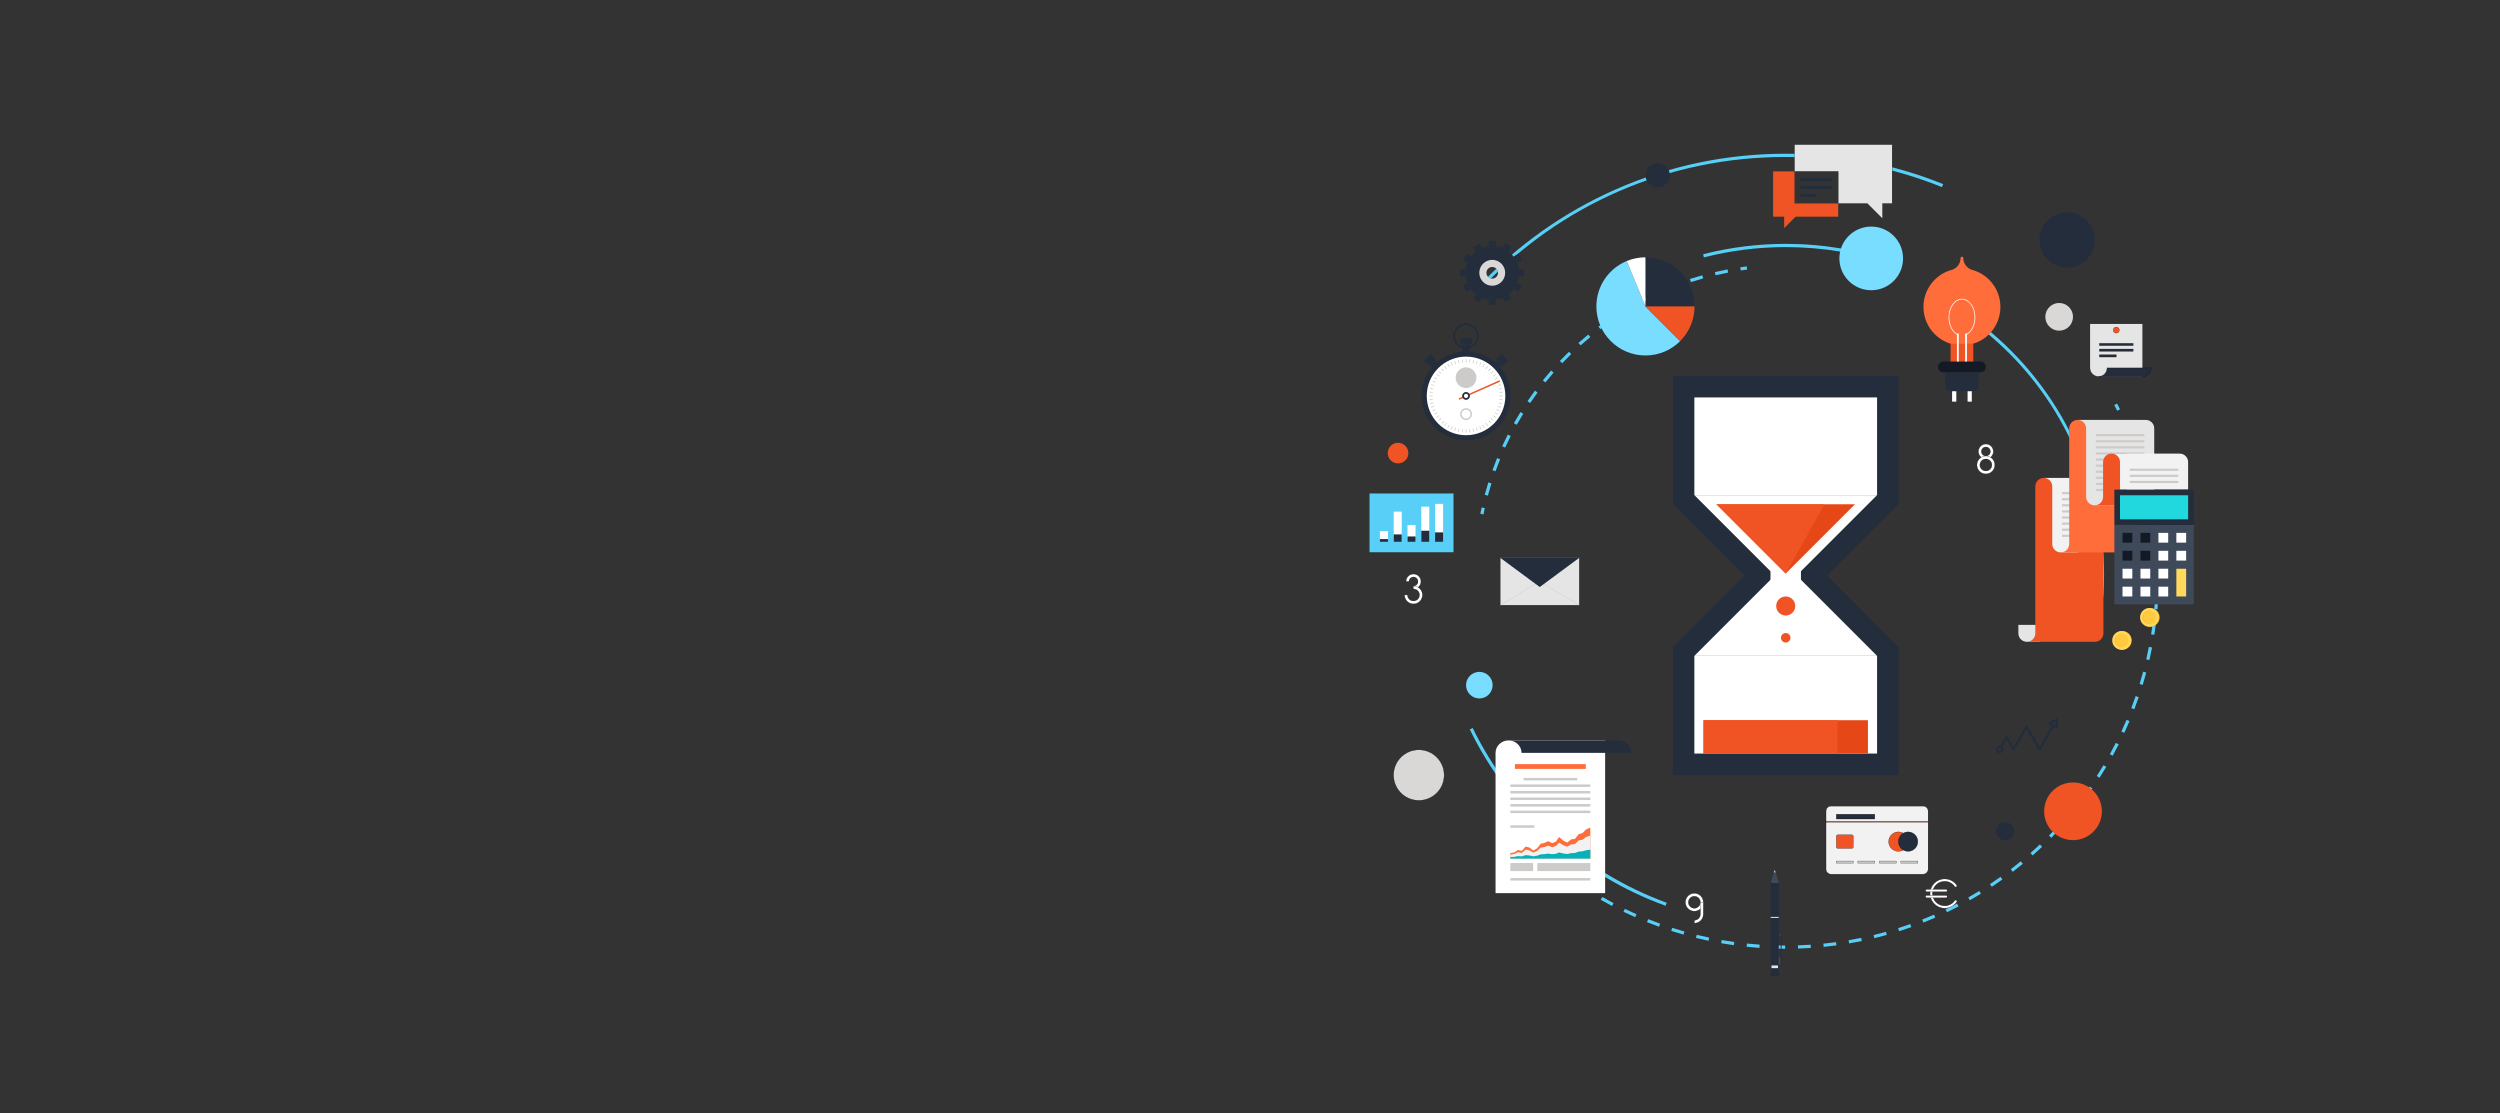 <?xml version="1.0" encoding="utf-8"?>
<!-- Generator: Adobe Illustrator 16.2.0, SVG Export Plug-In . SVG Version: 6.00 Build 0)  -->
<!DOCTYPE svg PUBLIC "-//W3C//DTD SVG 1.1//EN" "http://www.w3.org/Graphics/SVG/1.1/DTD/svg11.dtd">
<svg version="1.1" id="Layer_1" xmlns="http://www.w3.org/2000/svg" xmlns:xlink="http://www.w3.org/1999/xlink" x="0px" y="0px"
	 width="2560px" height="1140px" viewBox="0 0 2560 1140" enable-background="new 0 0 2560 1140" xml:space="preserve">
<rect x="0" y="0" width="2560" height="1140" fill="#333333" stroke="none"/>
<g>
	<path fill="#242D3C" d="M1944.182,793.705h-231.216V662.482l73.18-73.181l-73.18-73.179V384.904h231.216v131.219L1871,589.302
		l73.182,73.181V793.705z M1757.091,749.573h142.958V680.76l-71.478-71.483l-71.48,71.483V749.573z M1757.091,497.845l71.48,71.483
		l71.478-71.483v-68.814h-142.958V497.845z"/>
	<g>
		<g>
			<polygon fill="#FFFFFF" points="1735.028,506.983 1828.571,600.527 1922.121,506.983 			"/>
			<rect x="1812.983" y="570.598" fill="#FFFFFF" width="31.178" height="37.416"/>
			<rect x="1735.028" y="406.967" fill="#FFFFFF" width="187.093" height="100.017"/>
			<polygon fill="#FFFFFF" points="1922.121,671.62 1828.571,578.075 1735.028,671.62 			"/>
			<rect x="1735.028" y="671.62" fill="#FFFFFF" width="187.093" height="100.018"/>
		</g>
	</g>
	<rect x="1744.386" y="737.491" fill="#E64717" width="168.378" height="34.146"/>
	<rect x="1744.386" y="737.491" fill="#F15424" width="137.196" height="34.146"/>
	<g>
		<polygon fill="#E64717" points="1757.614,516.338 1899.537,516.338 1828.571,587.297 		"/>
		<polygon fill="#F15424" points="1757.614,516.338 1868.351,516.338 1828.571,587.297 		"/>
	</g>
	<path fill="#F15424" d="M1838.343,620.545c0,5.396-4.378,9.77-9.771,9.77c-5.389,0-9.755-4.374-9.755-9.77
		c0-5.385,4.366-9.757,9.755-9.757C1833.965,610.788,1838.343,615.16,1838.343,620.545z"/>
	<path fill="#F15424" d="M1833.457,653.093c0,2.699-2.188,4.882-4.886,4.882c-2.692,0-4.877-2.183-4.877-4.882
		c0-2.694,2.185-4.88,4.877-4.88C1831.269,648.213,1833.457,650.398,1833.457,653.093z"/>
</g>
<g>
	<path fill="#57CFF7" d="M1627.825,914.645c-1.886-1.161-3.761-2.349-5.622-3.543l1.79-2.78c1.844,1.181,3.702,2.356,5.571,3.505
		L1627.825,914.645z"/>
	<path fill="#57CFF7" d="M1827.989,971.546c-4.377-0.006-8.808-0.09-13.168-0.241l0.114-3.307c4.322,0.149,8.722,0.229,13.062,0.239
		L1827.989,971.546z M1841.161,971.342l-0.106-3.307c4.323-0.141,8.708-0.356,13.038-0.644l0.221,3.307
		C1849.947,970.981,1845.522,971.201,1841.161,971.342z M1801.663,970.614c-4.363-0.302-8.778-0.686-13.12-1.139l0.345-3.297
		c4.302,0.453,8.68,0.831,13.008,1.13L1801.663,970.614z M1867.435,969.598l-0.328-3.297c4.323-0.435,8.686-0.951,12.964-1.53
		l0.444,3.274C1876.2,968.635,1871.8,969.153,1867.435,969.598z M1775.467,967.888c-4.346-0.604-8.724-1.292-13.015-2.039
		l0.567-3.262c4.256,0.746,8.598,1.421,12.902,2.027L1775.467,967.888z M1893.529,966.053l-0.559-3.264
		c4.287-0.736,8.602-1.555,12.833-2.425l0.674,3.238C1902.21,964.484,1897.853,965.314,1893.529,966.053z M1749.521,963.36
		c-4.303-0.905-8.62-1.89-12.846-2.933l0.792-3.214c4.185,1.031,8.47,2.009,12.732,2.908L1749.521,963.36z M1919.33,960.709
		l-0.783-3.217c4.2-1.023,8.447-2.136,12.625-3.309l0.901,3.187C1927.853,958.556,1923.565,959.68,1919.33,960.709z
		 M1723.94,957.046c-4.208-1.192-8.448-2.479-12.604-3.814l1.012-3.152c4.121,1.325,8.328,2.598,12.498,3.788L1723.94,957.046z
		 M1944.689,953.593l-1.004-3.156c4.146-1.319,8.323-2.732,12.409-4.189l1.109,3.114
		C1953.083,950.84,1948.87,952.261,1944.689,953.593z M1698.868,948.978c-4.105-1.479-8.25-3.059-12.313-4.685l1.23-3.076
		c4.027,1.614,8.136,3.179,12.205,4.646L1698.868,948.978z M1969.564,944.705l-1.22-3.077c4.051-1.608,8.117-3.307,12.082-5.042
		l1.326,3.032C1977.757,941.374,1973.655,943.085,1969.564,944.705z M1674.412,939.184c-4.001-1.77-8.024-3.621-11.957-5.527
		l1.44-2.979c3.897,1.88,7.886,3.729,11.854,5.48L1674.412,939.184z M1993.751,934.111l-1.433-2.979
		c3.917-1.878,7.851-3.854,11.7-5.862l1.531,2.927C2001.669,930.227,1997.7,932.218,1993.751,934.111z M1650.694,927.722
		c-3.862-2.036-7.747-4.169-11.547-6.341l1.643-2.872c3.769,2.151,7.619,4.269,11.445,6.282L1650.694,927.722z M2017.136,921.878
		l-1.643-2.877c3.76-2.134,7.551-4.372,11.259-6.653l1.732,2.82C2024.732,917.468,2020.919,919.725,2017.136,921.878z
		 M2039.594,908.065l-1.826-2.756c3.609-2.392,7.234-4.89,10.766-7.415l1.925,2.697
		C2046.892,903.14,2043.235,905.654,2039.594,908.065z M2061.053,892.749l-2.017-2.627c3.449-2.642,6.889-5.38,10.228-8.127
		l2.11,2.552C2067.996,887.319,2064.524,890.084,2061.053,892.749z M2081.392,876.003l-2.185-2.485
		c3.252-2.866,6.491-5.828,9.642-8.803l2.275,2.402C2087.947,870.117,2084.675,873.111,2081.392,876.003z M2100.532,857.9
		l-2.351-2.322c3.056-3.095,6.091-6.271,9.02-9.444l2.433,2.244C2106.678,851.58,2103.618,854.785,2100.532,857.9z
		 M2118.389,838.549l-2.504-2.156c2.823-3.285,5.626-6.665,8.342-10.042l2.578,2.076
		C2124.069,831.83,2121.235,835.236,2118.389,838.549z M2134.863,818.022l-2.649-1.981c2.582-3.457,5.157-7.014,7.638-10.575
		l2.716,1.892C2140.063,810.948,2137.474,814.541,2134.863,818.022z M2149.885,796.431l-2.771-1.802
		c2.346-3.631,4.66-7.356,6.885-11.068l2.838,1.699C2154.598,789.002,2152.255,792.762,2149.885,796.431z M2163.393,773.86
		l-2.898-1.597c2.091-3.786,4.142-7.663,6.102-11.515l2.945,1.498C2167.576,766.137,2165.498,770.043,2163.393,773.86z
		 M2175.296,750.432l-3.004-1.394c1.83-3.929,3.61-7.932,5.295-11.9l3.043,1.291
		C2178.941,742.432,2177.139,746.475,2175.296,750.432z M2185.548,726.255l-3.088-1.188c1.556-4.043,3.06-8.172,4.469-12.266
		l3.125,1.078C2188.633,718.01,2187.113,722.175,2185.548,726.255z M2194.132,701.354l-3.168-0.97
		c1.271-4.157,2.492-8.377,3.609-12.55l3.197,0.86C2196.632,692.908,2195.416,697.162,2194.132,701.354z M2200.963,675.915
		l-3.225-0.749c0.977-4.205,1.894-8.503,2.724-12.765l3.256,0.631C2202.864,667.34,2201.942,671.668,2200.963,675.915z
		 M2206.018,650.063l-3.275-0.521c0.689-4.269,1.307-8.625,1.839-12.928l3.286,0.407
		C2207.324,641.364,2206.698,645.753,2206.018,650.063z M2209.273,623.931l-3.3-0.298c0.394-4.313,0.705-8.691,0.945-13.021
		l3.303,0.181C2209.981,615.16,2209.663,619.583,2209.273,623.931z M2210.729,597.63l-3.311-0.069
		c0.059-2.716,0.086-5.492,0.086-8.259c0-1.605-0.008-3.21-0.027-4.816l3.311-0.035c0.02,1.614,0.027,3.229,0.027,4.852
		C2210.815,592.09,2210.788,594.892,2210.729,597.63z M2207.092,571.43c-0.205-4.348-0.479-8.732-0.826-13.04l3.294-0.268
		c0.348,4.342,0.639,8.771,0.843,13.149L2207.092,571.43z M2204.986,545.386c-0.497-4.299-1.075-8.657-1.721-12.95l3.275-0.492
		c0.653,4.33,1.232,8.723,1.731,13.065L2204.986,545.386z M2201.093,519.556c-0.791-4.255-1.67-8.562-2.613-12.802l3.231-0.717
		c0.949,4.275,1.839,8.621,2.638,12.912L2201.093,519.556z M2195.424,494.054c-1.082-4.188-2.259-8.424-3.492-12.585l3.174-0.942
		c1.239,4.198,2.429,8.469,3.527,12.697L2195.424,494.054z M2188.003,469.01c-1.381-4.104-2.846-8.247-4.365-12.314l3.102-1.157
		c1.532,4.1,3.012,8.279,4.398,12.42L2188.003,469.01z M2178.855,444.542c-1.658-4.001-3.405-8.033-5.208-11.981l3.012-1.37
		c1.818,3.981,3.577,8.048,5.25,12.085L2178.855,444.542z"/>
	<path fill="#57CFF7" d="M2167.947,420.597c-0.974-1.968-1.977-3.921-2.989-5.869l2.938-1.528c1.022,1.964,2.035,3.941,3.023,5.923
		L2167.947,420.597z"/>
</g>
<path fill="#57CFF7" d="M1705.557,927.531c-43.638-15.879-83.325-39.783-117.968-71.05c-34.471-31.112-62.237-67.976-82.539-109.558
	l2.974-1.453c40.238,82.432,112.648,147.653,198.665,178.95L1705.557,927.531z"/>
<path fill="#57CFF7" d="M1940.34,272.069c-35.87-12.637-73.473-19.045-111.769-19.045c-28.327,0-56.516,3.543-83.773,10.536
	l-0.824-3.206c27.529-7.063,55.991-10.641,84.598-10.641c38.67,0,76.642,6.474,112.871,19.236L1940.34,272.069z"/>
<g>
	<path fill="#57CFF7" d="M1782.541,276.957l-0.48-3.273c2.193-0.323,4.39-0.618,6.596-0.894l0.408,3.283
		C1786.883,276.347,1784.708,276.642,1782.541,276.957z"/>
	<path fill="#57CFF7" d="M1523.596,507.525l-3.197-0.854c1.135-4.24,2.372-8.515,3.683-12.705l3.16,0.99
		C1525.944,499.099,1524.717,503.329,1523.596,507.525z M1531.406,482.551l-3.114-1.118c1.484-4.134,3.074-8.287,4.729-12.349
		l3.065,1.248C1534.448,474.355,1532.874,478.465,1531.406,482.551z M1541.274,458.316l-3.012-1.376
		c1.823-3.992,3.756-8,5.746-11.916l2.95,1.498C1544.991,450.397,1543.077,454.366,1541.274,458.316z M1553.132,434.974l-2.89-1.62
		c2.149-3.829,4.411-7.663,6.72-11.402l2.818,1.738C1557.493,427.388,1555.258,431.185,1553.132,434.974z M1566.888,412.689
		l-2.741-1.853c2.46-3.639,5.033-7.277,7.642-10.812l2.66,1.969C1571.868,405.488,1569.322,409.088,1566.888,412.689z
		 M1582.451,391.614l-2.58-2.073c2.754-3.425,5.615-6.838,8.51-10.145l2.489,2.179
		C1588.006,384.847,1585.176,388.227,1582.451,391.614z M1599.697,371.89l-2.396-2.279c3.03-3.188,6.164-6.358,9.316-9.411
		l2.304,2.376C1605.804,365.599,1602.701,368.732,1599.697,371.89z M1618.522,353.649l-2.204-2.466
		c3.282-2.929,6.668-5.826,10.065-8.613l2.102,2.559C1625.12,347.888,1621.769,350.754,1618.522,353.649z M1638.792,337.023
		l-1.995-2.642c3.511-2.649,7.129-5.255,10.747-7.755l1.879,2.724C1645.843,331.823,1642.265,334.405,1638.792,337.023z
		 M1660.364,322.124l-1.763-2.799c3.72-2.346,7.543-4.649,11.353-6.836l1.648,2.868
		C1667.833,317.523,1664.054,319.801,1660.364,322.124z M1683.11,309.062l-1.527-2.933c3.901-2.031,7.9-4.008,11.885-5.872
		l1.406,2.996C1690.925,305.103,1686.968,307.058,1683.11,309.062z M1706.872,297.94l-1.278-3.055
		c4.065-1.696,8.214-3.334,12.338-4.857l1.149,3.102C1715.001,294.64,1710.891,296.258,1706.872,297.94z M1731.485,288.835
		l-1.018-3.148c4.189-1.352,8.464-2.637,12.707-3.812l0.886,3.188C1739.859,286.229,1735.629,287.501,1731.485,288.835z
		 M1756.784,281.824l-0.748-3.225c4.287-0.996,8.645-1.915,12.96-2.73l0.613,3.25
		C1765.339,279.929,1761.025,280.838,1756.784,281.824z"/>
	<path fill="#57CFF7" d="M1519.098,526.751l-3.245-0.655c0.437-2.179,0.896-4.344,1.382-6.506l3.228,0.718
		C1519.985,522.447,1519.528,524.595,1519.098,526.751z"/>
</g>
<path fill="#57CFF7" d="M1516.192,295.894l-2.411-2.268c39.98-42.549,87.215-76.043,140.39-99.541
	c55.047-24.33,113.726-36.669,174.4-36.669c55.715,0,109.962,10.467,161.225,31.107l-1.237,3.067
	c-50.868-20.476-104.688-30.863-159.987-30.863C1709.033,160.726,1598.092,208.729,1516.192,295.894z"/>
<path fill="#57CFF7" d="M2153.825,610.891l-3.306-0.21c0.479-7.319,0.728-14.509,0.728-21.379
	c0-102.064-46.774-195.95-128.321-257.577l1.987-2.642c39.395,29.765,72.018,68.689,94.354,112.56
	c23.419,46.003,35.287,95.681,35.287,147.659C2154.554,596.239,2154.31,603.506,2153.825,610.891z"/>
<circle fill="#242D3C" cx="1697.43" cy="179.437" r="12.485"/>
<path fill="#242D3C" d="M2145.036,245.783c0,15.654-12.692,28.341-28.344,28.341c-15.653,0-28.336-12.688-28.336-28.341
	c0-15.65,12.683-28.337,28.336-28.337C2132.344,217.445,2145.036,230.132,2145.036,245.783z"/>
<path fill="#D9D8D7" d="M2122.758,324.43c0,7.834-6.354,14.183-14.184,14.183c-7.829,0-14.176-6.349-14.176-14.183
	c0-7.832,6.347-14.182,14.176-14.182C2116.404,310.249,2122.758,316.598,2122.758,324.43z"/>
<circle fill="#D9D8D7" stroke="#000000" stroke-width="0.25" stroke-miterlimit="10" cx="1452.902" cy="793.705" r="25.911"/>
<path fill="#F15424" d="M1442.144,463.975c0,5.83-4.727,10.556-10.559,10.556c-5.825,0-10.552-4.726-10.552-10.556
	c0-5.828,4.727-10.554,10.552-10.554C1437.417,453.421,1442.144,458.146,1442.144,463.975z"/>
<path fill="#F15424" d="M2152.298,830.771c0,16.313-13.222,29.534-29.54,29.534c-16.31,0-29.532-13.221-29.532-29.534
	c0-16.31,13.223-29.536,29.532-29.536C2139.076,801.235,2152.298,814.462,2152.298,830.771z"/>
<path fill="#242D3C" d="M2062.492,851.057c0,5.11-4.137,9.249-9.242,9.249c-5.114,0-9.251-4.139-9.251-9.249
	c0-5.105,4.137-9.244,9.251-9.244C2058.355,841.813,2062.492,845.951,2062.492,851.057z"/>
<path fill="#78DDFF" d="M1528.461,701.598c0,7.527-6.098,13.621-13.617,13.621c-7.515,0-13.612-6.094-13.612-13.621
	c0-7.513,6.098-13.607,13.612-13.607C1522.363,687.99,1528.461,694.085,1528.461,701.598z"/>
<path fill="#78DDFF" d="M1948.732,264.607c0,18.004-14.592,32.601-32.603,32.601c-18.002,0-32.599-14.597-32.599-32.601
	s14.597-32.601,32.599-32.601C1934.141,232.007,1948.732,246.604,1948.732,264.607z"/>
<g>
	<path fill="#78DDFF" d="M1720.478,349.296c-9.094,9.099-21.668,14.707-35.541,14.707c-27.745,0-50.25-22.503-50.25-50.25
		c0-20.939,12.815-38.909,31.028-46.442l19.222,46.442L1720.478,349.296z"/>
	<path fill="#242D3C" d="M1735.203,313.746h-50.263v-50.259C1712.697,263.487,1735.203,285.989,1735.203,313.746z"/>
	<path fill="#F15424" d="M1735.203,313.746c0,13.876-5.625,26.44-14.718,35.54l-35.545-35.54H1735.203z"/>
	<path fill="#FFFFFF" d="M1684.937,263.483v50.269l-19.222-46.442C1671.634,264.845,1678.135,263.483,1684.937,263.483z"/>
</g>
<g>
	<g>
		<g>
			<g>
				<g>
					<path fill="#242D3C" d="M1528.048,251.873c-15.176,0-27.474,12.302-27.474,27.475c0,15.174,12.298,27.476,27.474,27.476
						c15.172,0,27.474-12.301,27.474-27.476C1555.521,264.174,1543.22,251.873,1528.048,251.873z M1528.048,285.478
						c-3.389,0-6.133-2.744-6.133-6.13c0-3.385,2.744-6.133,6.133-6.133c3.385,0,6.129,2.748,6.129,6.133
						C1534.177,282.733,1531.433,285.478,1528.048,285.478z"/>
				</g>
			</g>
			<g>
				<g>
					<rect x="1524.42" y="246.661" fill="#242D3C" width="7.258" height="5.804"/>
					
						<rect x="1509.526" y="250.652" transform="matrix(0.866 -0.5 0.5 0.866 76.099 790.95)" fill="#242D3C" width="7.255" height="5.801"/>
					
						<rect x="1498.625" y="261.553" transform="matrix(0.5 -0.866 0.866 0.5 522.174 1433.278)" fill="#242D3C" width="7.257" height="5.806"/>
					<rect x="1495.362" y="275.721" fill="#242D3C" width="5.803" height="7.253"/>
					<polygon fill="#242D3C" points="1497.925,292.551 1501.553,298.832 1506.582,295.931 1502.953,289.65 					"/>
					<polygon fill="#242D3C" points="1508.563,305.839 1514.846,309.467 1517.75,304.444 1511.469,300.818 					"/>
					<rect x="1524.42" y="306.227" fill="#242D3C" width="7.258" height="5.806"/>
					<polygon fill="#242D3C" points="1541.251,309.467 1547.534,305.839 1544.632,300.818 1538.346,304.44 					"/>
					
						<rect x="1550.217" y="291.337" transform="matrix(-0.5 0.866 -0.866 -0.5 2585.832 -904.096)" fill="#242D3C" width="7.253" height="5.805"/>
					<rect x="1554.935" y="275.721" fill="#242D3C" width="5.8" height="7.253"/>
					
						<rect x="1550.214" y="261.552" transform="matrix(0.5 0.866 -0.866 0.5 1006.382 -1213.601)" fill="#242D3C" width="7.256" height="5.806"/>
					
						<rect x="1539.312" y="250.65" transform="matrix(0.866 0.5 -0.5 0.866 333.703 -737.758)" fill="#242D3C" width="7.256" height="5.806"/>
				</g>
			</g>
		</g>
	</g>
	<path fill="#D9D8D7" d="M1528.048,266.098c-7.32,0-13.251,5.934-13.251,13.25c0,7.318,5.931,13.251,13.251,13.251
		c7.313,0,13.249-5.933,13.249-13.251C1541.297,272.032,1535.36,266.098,1528.048,266.098z M1528.048,285.304
		c-3.291,0-5.956-2.665-5.956-5.957c0-3.289,2.665-5.956,5.956-5.956s5.952,2.667,5.952,5.956
		C1534,282.639,1531.339,285.304,1528.048,285.304z"/>
</g>
<g>
	<g>
		<rect x="1402.387" y="505.319" fill="#57CFF7" width="86.001" height="60.166"/>
		<g>
			<g>
				<g>
					<rect x="1413.02" y="543.864" fill="#FFFFFF" width="8.254" height="10.987"/>
					<rect x="1427.16" y="523.931" fill="#FFFFFF" width="8.218" height="30.919"/>
					<rect x="1441.271" y="537.589" fill="#FFFFFF" width="8.236" height="17.261"/>
					<rect x="1455.404" y="518.79" fill="#FFFFFF" width="8.205" height="36.061"/>
					<rect x="1469.524" y="515.948" fill="#FFFFFF" width="8.222" height="38.902"/>
				</g>
			</g>
			<g>
				<g>
					<rect x="1413.02" y="552.025" fill="#242D3C" width="8.254" height="2.826"/>
					<rect x="1427.16" y="547.237" fill="#242D3C" width="8.218" height="7.613"/>
					<rect x="1441.271" y="549.332" fill="#242D3C" width="8.236" height="5.519"/>
					<rect x="1455.404" y="543.476" fill="#242D3C" width="8.205" height="11.375"/>
					<rect x="1469.524" y="545.159" fill="#242D3C" width="8.222" height="9.692"/>
				</g>
			</g>
		</g>
	</g>
</g>
<g>
	<polygon fill="#E6E5E5" stroke="#000000" stroke-width="0.25" stroke-miterlimit="10" points="1837.578,148.09 1837.578,175.524 
		1882.321,175.524 1882.321,208.371 1912.083,208.371 1927.692,223.976 1927.692,208.371 1937.561,208.371 1937.561,148.09 	"/>
	<polygon fill="#F15424" points="1837.578,208.371 1837.578,175.524 1815.654,175.524 1815.654,221.897 1827.013,221.897 
		1827.013,233.585 1838.7,221.897 1882.321,221.897 1882.321,208.371 	"/>
	<g>
		<g>
			<g>
				<rect x="1843.739" y="182.244" fill="#242D3C" width="32.414" height="3.307"/>
			</g>
			<g>
				<rect x="1843.739" y="190.298" fill="#242D3C" width="32.414" height="3.307"/>
			</g>
			<g>
				<rect x="1843.739" y="198.349" fill="#242D3C" width="16.207" height="3.307"/>
			</g>
		</g>
	</g>
</g>
<g>
	<rect x="1998.955" y="400.503" fill="#FFFFFF" width="4.308" height="10.764"/>
	<rect x="2014.809" y="400.503" fill="#FFFFFF" width="4.306" height="10.764"/>
	<path fill="#131A26" d="M2033.539,375.735c0-3.074-2.512-5.59-5.591-5.59h-37.861c-3.066,0-5.586,2.516-5.586,5.59l0,0
		c0,3.079,2.52,5.598,5.586,5.598h37.861C2031.027,381.333,2033.539,378.814,2033.539,375.735L2033.539,375.735z"/>
	<path fill="#242D3C" d="M2026.236,381.341v14.125c-0.307,2.817-2.685,5.037-5.555,5.037h-23.292c-1.552,0-2.925-0.624-3.96-1.638
		c-1.017-1.01-1.638-2.431-1.638-3.96v-13.564H2026.236z"/>
	<path fill="#FF6D3B" d="M2021.323,276.879c-0.26-0.098-0.516-0.181-0.795-0.26c-0.035,0-0.059-0.015-0.091-0.015
		c-0.523-0.162-1.039-0.312-1.555-0.438c-4.916-1.735-8.439-6.416-8.443-11.934c0,0,0,0,0-0.014c-0.04-0.356-0.15-0.693-0.414-0.972
		c-0.283-0.274-0.626-0.404-1.003-0.404c-0.37,0-0.713,0.13-0.98,0.404c-0.28,0.279-0.41,0.616-0.429,0.972c0,0.014,0,0.014,0,0.014
		c0,5.5-3.501,10.182-8.394,11.918c-0.012,0.015-0.039,0.015-0.052,0.015c-0.52,0.191-1.05,0.343-1.598,0.453
		c-0.02,0-0.036,0-0.036,0c-0.274,0.079-0.551,0.162-0.814,0.26c-15.734,5.171-27.095,19.969-27.095,37.438
		c0,21.761,17.635,39.396,39.397,39.396c21.765,0,39.397-17.634,39.397-39.396C2048.42,296.848,2037.062,282.05,2021.323,276.879z"
		/>
	<path fill="#FF6D3B" d="M1979.352,317.559c-1.795,0-3.239-1.45-3.239-3.242c0-14.263,9.093-26.832,22.635-31.28l0.178-0.057
		c1.704-0.573,3.531,0.344,4.109,2.033c0.563,1.701-0.347,3.537-2.039,4.11l-0.209,0.063c-10.884,3.579-18.195,13.676-18.195,25.131
		C1982.591,316.108,1981.139,317.559,1979.352,317.559z"/>
	<g>
		<g>
			<rect x="1997.369" y="351.97" fill="#F15424" width="23.305" height="18.175"/>
		</g>
	</g>
	<g>
		<g>
			<path fill="#FFFFFF" d="M2013.69,342.877l-0.334-0.662c5.165-2.592,8.637-9.507,8.637-17.208c0-10.08-5.814-18.276-12.971-18.276
				c-7.146,0-12.96,8.196-12.96,18.276c0,7.702,3.46,14.616,8.633,17.208l-0.338,0.662c-5.409-2.708-9.048-9.893-9.048-17.87
				c0-10.485,6.154-19.02,13.713-19.02c7.565,0,13.715,8.535,13.715,19.02C2022.737,332.984,2019.1,340.168,2013.69,342.877z"/>
			<g>
				<g>
					<rect x="2003.896" y="341.563" fill="#FFFFFF" width="1.863" height="28.583"/>
					<rect x="2012.29" y="341.563" fill="#FFFFFF" width="1.857" height="28.583"/>
				</g>
			</g>
		</g>
	</g>
</g>
<g>
	<path fill-rule="evenodd" clip-rule="evenodd" fill="#F2F2F2" stroke="#000000" stroke-width="0.25" stroke-miterlimit="10" d="
		M1969.27,825.453c1.308,0,2.626,0.502,3.623,1.504c0.999,0.996,1.507,2.315,1.507,3.612l-0.008,59.464
		c0.008,1.317-0.5,2.627-1.499,3.627c-0.997,1.003-2.315,1.494-3.614,1.498h-94.313c-1.311,0-2.614-0.495-3.626-1.498
		c-0.995-1-1.496-2.31-1.496-3.627v-59.451c0-1.31,0.501-2.629,1.496-3.635c1.012-0.992,2.315-1.494,3.626-1.494H1969.27z"/>
	<g>
		<path fill="#F15424" stroke="#000000" stroke-width="0.25" stroke-miterlimit="10" d="M1953.897,861.804
			c0,5.503-4.456,9.956-9.951,9.956c-5.504,0-9.964-4.453-9.964-9.956c0-5.493,4.46-9.956,9.964-9.956
			C1949.441,851.848,1953.897,856.311,1953.897,861.804z"/>
		<path fill="#242D3C" stroke="#000000" stroke-width="0.25" stroke-miterlimit="10" d="M1963.853,861.804
			c0,5.503-4.455,9.956-9.955,9.956c-5.495,0-9.951-4.453-9.951-9.956c0-5.493,4.456-9.956,9.951-9.956
			C1959.397,851.848,1963.853,856.311,1963.853,861.804z"/>
	</g>
	<path fill="#F15424" stroke="#000000" stroke-width="0.25" stroke-miterlimit="10" d="M1897.754,867.307
		c0,0.763-0.614,1.394-1.391,1.394h-14.58c-0.779,0-1.394-0.631-1.394-1.394v-11.002c0-0.762,0.614-1.395,1.394-1.395h14.58
		c0.776,0,1.391,0.633,1.391,1.395V867.307z"/>
	<g>
		<g>
			
				<rect x="1880.39" y="881.717" fill-rule="evenodd" clip-rule="evenodd" fill="#CCCBCA" stroke="#000000" stroke-width="0.25" stroke-miterlimit="10" width="17.364" height="2.087"/>
			
				<rect x="1902.418" y="881.717" fill-rule="evenodd" clip-rule="evenodd" fill="#CCCBCA" stroke="#000000" stroke-width="0.25" stroke-miterlimit="10" width="17.369" height="2.087"/>
			
				<rect x="1924.44" y="881.717" fill-rule="evenodd" clip-rule="evenodd" fill="#CCCBCA" stroke="#000000" stroke-width="0.25" stroke-miterlimit="10" width="17.383" height="2.087"/>
			
				<rect x="1946.478" y="881.717" fill-rule="evenodd" clip-rule="evenodd" fill="#CCCBCA" stroke="#000000" stroke-width="0.25" stroke-miterlimit="10" width="17.375" height="2.087"/>
		</g>
	</g>
	
		<rect x="1880.39" y="833.789" fill="#242D3C" stroke="#000000" stroke-width="0.25" stroke-miterlimit="10" width="39.397" height="4.875"/>
	
		<rect x="1869.843" y="840.918" fill="#F15424" stroke="#000000" stroke-width="0.25" stroke-miterlimit="10" width="104.549" height="0.98"/>
</g>
<g>
	
		<rect x="1536.229" y="571.159" fill="#E6E5E5" stroke="#000000" stroke-width="0.25" stroke-miterlimit="10" width="80.951" height="48.572"/>
	<polygon fill="#CCCBCA" points="1617.18,619.477 1576.81,595.271 1576.704,595.212 1536.229,619.477 1536.229,619.731 
		1536.592,619.731 1576.704,595.68 1616.814,619.731 1617.18,619.731 	"/>
	<polygon fill="#242D3C" points="1536.198,571.159 1576.704,601.11 1617.208,571.159 	"/>
</g>
<g>
	<path fill="#242D3C" d="M1501.235,357.293c-7.28,0-13.217-5.923-13.217-13.202c0-7.285,5.937-13.215,13.217-13.215
		c7.283,0,13.215,5.931,13.215,13.215C1514.45,351.37,1508.519,357.293,1501.235,357.293z M1501.235,333.008
		c-6.117,0-11.082,4.96-11.082,11.083c0,6.108,4.965,11.076,11.082,11.076c6.114,0,11.085-4.968,11.085-11.076
		C1512.32,337.968,1507.35,333.008,1501.235,333.008z"/>
	<path fill="#242D3C" d="M1546.786,405.421c0,25.159-20.392,45.547-45.551,45.547c-25.149,0-45.555-20.388-45.555-45.547
		c0-25.155,20.405-45.55,45.555-45.55C1526.395,359.871,1546.786,380.267,1546.786,405.421z"/>
	<path fill="#FFFFFF" d="M1541.468,405.421c0,22.228-18.01,40.244-40.232,40.244c-22.226,0-40.236-18.016-40.236-40.244
		c0-22.224,18.011-40.236,40.236-40.236C1523.458,365.186,1541.468,383.198,1541.468,405.421z"/>
	<path fill="#CCCBCA" d="M1511.862,386.766c0,5.873-4.763,10.629-10.627,10.629c-5.869,0-10.629-4.756-10.629-10.629
		c0-5.866,4.76-10.621,10.629-10.621C1507.1,376.145,1511.862,380.9,1511.862,386.766z"/>
	<path fill="#CCCBCA" d="M1501.235,417.995c-3.354,0-6.072,2.725-6.072,6.074c0,3.352,2.718,6.074,6.072,6.074
		c3.357,0,6.068-2.723,6.068-6.074C1507.304,420.72,1504.593,417.995,1501.235,417.995z M1501.235,428.634
		c-2.514,0-4.553-2.043-4.553-4.564c0-2.52,2.039-4.559,4.553-4.559c2.516,0,4.547,2.039,4.547,4.559
		C1505.782,426.591,1503.751,428.634,1501.235,428.634z"/>
	<g>
		<g>
			<rect x="1500.854" y="367.817" fill="#CCCBCA" width="0.755" height="3.34"/>
			<polygon fill="#CCCBCA" points="1498.031,371.307 1497.275,371.392 1496.929,368.063 1497.687,367.985 			"/>
			<polygon fill="#CCCBCA" points="1494.48,371.829 1493.736,371.98 1493.048,368.721 1493.785,368.563 			"/>
			<polygon fill="#CCCBCA" points="1491.008,372.712 1490.29,372.957 1489.248,369.764 1489.973,369.54 			"/>
			<polygon fill="#CCCBCA" points="1487.646,373.958 1486.954,374.275 1485.591,371.222 1486.288,370.917 			"/>
			<polygon fill="#CCCBCA" points="1484.43,375.563 1483.769,375.94 1482.105,373.043 1482.753,372.673 			"/>
			<polygon fill="#CCCBCA" points="1481.405,377.48 1480.784,377.924 1478.82,375.224 1479.438,374.779 			"/>
			<polygon fill="#CCCBCA" points="1478.592,379.704 1478.029,380.216 1475.793,377.735 1476.352,377.226 			"/>
			<polygon fill="#CCCBCA" points="1476.034,382.215 1475.516,382.782 1473.034,380.546 1473.546,379.972 			"/>
			
				<rect x="1471.786" y="382.632" transform="matrix(0.591 -0.807 0.807 0.591 292.448 1345.145)" fill="#CCCBCA" width="0.752" height="3.335"/>
			<polygon fill="#CCCBCA" points="1471.746,387.965 1471.372,388.608 1468.479,386.939 1468.861,386.284 			"/>
			<polygon fill="#CCCBCA" points="1470.087,391.136 1469.78,391.834 1466.727,390.466 1467.034,389.775 			"/>
			<polygon fill="#CCCBCA" points="1468.769,394.468 1468.534,395.194 1465.352,394.151 1465.586,393.449 			"/>
			<polygon fill="#CCCBCA" points="1467.794,397.924 1467.648,398.674 1464.373,397.974 1464.53,397.228 			"/>
			<polygon fill="#CCCBCA" points="1467.197,401.459 1467.116,402.221 1463.805,401.869 1463.871,401.111 			"/>
			<rect x="1463.629" y="405.042" fill="#CCCBCA" width="3.349" height="0.761"/>
			<polygon fill="#CCCBCA" points="1467.116,408.622 1467.197,409.378 1463.871,409.734 1463.805,408.971 			"/>
			<polygon fill="#CCCBCA" points="1467.648,412.169 1467.794,412.919 1464.53,413.609 1464.373,412.866 			"/>
			<polygon fill="#CCCBCA" points="1468.534,415.639 1468.769,416.373 1465.586,417.408 1465.352,416.68 			"/>
			<polygon fill="#CCCBCA" points="1469.78,419.013 1470.087,419.704 1467.034,421.063 1466.727,420.365 			"/>
			<polygon fill="#CCCBCA" points="1471.372,422.227 1471.746,422.876 1468.861,424.552 1468.479,423.886 			"/>
			<polygon fill="#CCCBCA" points="1473.29,425.254 1473.734,425.874 1471.033,427.835 1470.589,427.217 			"/>
			<polygon fill="#CCCBCA" points="1475.516,428.073 1476.034,428.634 1473.546,430.868 1473.034,430.299 			"/>
			
				<rect x="1476.812" y="430.454" transform="matrix(-0.742 -0.67 0.67 -0.742 2284.093 1742.747)" fill="#CCCBCA" width="0.758" height="3.341"/>
			<polygon fill="#CCCBCA" points="1480.784,432.918 1481.405,433.36 1479.438,436.064 1478.82,435.619 			"/>
			<polygon fill="#CCCBCA" points="1483.769,434.899 1484.43,435.289 1482.753,438.174 1482.105,437.796 			"/>
			<polygon fill="#CCCBCA" points="1486.954,436.564 1487.646,436.871 1486.288,439.924 1485.591,439.625 			"/>
			<polygon fill="#CCCBCA" points="1490.29,437.896 1491.008,438.123 1489.973,441.296 1489.248,441.064 			"/>
			<polygon fill="#CCCBCA" points="1493.736,438.859 1494.48,439.013 1493.785,442.28 1493.048,442.123 			"/>
			<polygon fill="#CCCBCA" points="1497.275,439.454 1498.031,439.534 1497.687,442.864 1496.929,442.78 			"/>
			<rect x="1500.854" y="439.684" fill="#CCCBCA" width="0.755" height="3.348"/>
			<polygon fill="#CCCBCA" points="1504.436,439.534 1505.188,439.454 1505.536,442.78 1504.782,442.864 			"/>
			<polygon fill="#CCCBCA" points="1507.98,439.013 1508.736,438.859 1509.422,442.123 1508.684,442.28 			"/>
			<polygon fill="#CCCBCA" points="1511.458,438.123 1512.18,437.896 1513.219,441.064 1512.49,441.296 			"/>
			<polygon fill="#CCCBCA" points="1514.825,436.871 1515.514,436.564 1516.873,439.625 1516.181,439.924 			"/>
			<polygon fill="#CCCBCA" points="1518.034,435.289 1518.698,434.899 1520.366,437.796 1519.702,438.174 			"/>
			<polygon fill="#CCCBCA" points="1521.059,433.36 1521.686,432.918 1523.643,435.619 1523.024,436.064 			"/>
			
				<rect x="1524.903" y="430.457" transform="matrix(-0.742 0.67 -0.67 -0.742 2947.017 -269.221)" fill="#CCCBCA" width="0.758" height="3.335"/>
			<polygon fill="#CCCBCA" points="1526.438,428.634 1526.953,428.073 1529.439,430.301 1528.93,430.868 			"/>
			<polygon fill="#CCCBCA" points="1528.737,425.874 1529.174,425.254 1531.888,427.219 1531.437,427.835 			"/>
			<polygon fill="#CCCBCA" points="1530.719,422.886 1531.094,422.227 1533.988,423.896 1533.614,424.558 			"/>
			<polygon fill="#CCCBCA" points="1532.386,419.704 1532.688,419.013 1535.739,420.365 1535.437,421.063 			"/>
			<polygon fill="#CCCBCA" points="1533.7,416.373 1533.935,415.639 1537.114,416.68 1536.874,417.408 			"/>
			<polygon fill="#CCCBCA" points="1534.674,412.919 1534.822,412.169 1538.094,412.866 1537.935,413.609 			"/>
			<polygon fill="#CCCBCA" points="1535.267,409.378 1535.354,408.622 1538.669,408.971 1538.598,409.734 			"/>
			<rect x="1535.496" y="405.042" fill="#CCCBCA" width="3.341" height="0.761"/>
			<polygon fill="#CCCBCA" points="1535.354,402.221 1535.267,401.459 1538.598,401.111 1538.669,401.869 			"/>
			<polygon fill="#CCCBCA" points="1534.822,398.674 1534.674,397.924 1537.931,397.231 1538.094,397.974 			"/>
			<polygon fill="#CCCBCA" points="1533.935,395.194 1533.7,394.47 1536.874,393.449 1537.114,394.151 			"/>
			<polygon fill="#CCCBCA" points="1532.688,391.834 1532.386,391.136 1535.437,389.781 1535.739,390.47 			"/>
			<polygon fill="#CCCBCA" points="1531.094,388.632 1530.719,387.965 1533.614,386.284 1534,386.939 			"/>
			<polygon fill="#CCCBCA" points="1529.174,385.582 1528.737,384.975 1531.437,383.018 1531.888,383.625 			"/>
			<polygon fill="#CCCBCA" points="1526.953,382.782 1526.438,382.215 1528.93,379.972 1529.439,380.546 			"/>
			<polygon fill="#CCCBCA" points="1524.446,380.216 1523.884,379.704 1526.114,377.226 1526.686,377.735 			"/>
			<polygon fill="#CCCBCA" points="1521.686,377.924 1521.059,377.48 1523.026,374.779 1523.643,375.224 			"/>
			<polygon fill="#CCCBCA" points="1518.698,375.94 1518.045,375.563 1519.71,372.673 1520.366,373.035 			"/>
			<polygon fill="#CCCBCA" points="1515.514,374.275 1514.825,373.958 1516.181,370.917 1516.875,371.222 			"/>
			<polygon fill="#CCCBCA" points="1512.183,372.957 1511.458,372.712 1512.5,369.54 1513.226,369.764 			"/>
			<polygon fill="#CCCBCA" points="1508.736,371.98 1507.98,371.829 1508.684,368.563 1509.422,368.721 			"/>
			<polygon fill="#CCCBCA" points="1505.188,371.392 1504.436,371.307 1504.782,367.985 1505.536,368.063 			"/>
		</g>
	</g>
	<polygon fill="#F15424" points="1494.235,409.366 1493.618,407.98 1535.437,389.388 1536.055,390.783 	"/>
	<path fill="#242D3C" d="M1505.217,405.421c0,2.201-1.778,3.988-3.981,3.988c-2.196,0-3.983-1.787-3.983-3.988
		c0-2.2,1.787-3.979,3.983-3.979C1503.438,401.442,1505.217,403.221,1505.217,405.421z"/>
	<path fill="#FFFFFF" d="M1503.404,405.421c0,1.201-0.967,2.177-2.169,2.177c-1.205,0-2.173-0.977-2.173-2.177
		c0-1.208,0.968-2.179,2.173-2.179C1502.438,403.243,1503.404,404.213,1503.404,405.421z"/>
	<rect x="1497.44" y="352.431" fill="#242D3C" width="7.591" height="7.59"/>
	<rect x="1495.163" y="346.357" fill="#242D3C" width="12.141" height="6.074"/>
	<g>
		<g>
			<polygon fill="#242D3C" points="1530.957,370.931 1535.748,375.726 1537.901,373.575 1533.103,368.772 			"/>
			<polygon fill="#242D3C" points="1532.144,367.815 1538.861,374.523 1543.16,370.232 1536.442,363.521 			"/>
			<polygon fill="#242D3C" points="1535.961,363.028 1543.639,370.705 1544.845,369.504 1537.173,361.83 			"/>
		</g>
		<g>
			<polygon fill="#242D3C" points="1471.515,370.931 1466.727,375.726 1464.574,373.575 1469.36,368.772 			"/>
			<polygon fill="#242D3C" points="1470.321,367.815 1463.609,374.523 1459.31,370.232 1466.022,363.521 			"/>
			<polygon fill="#242D3C" points="1466.505,363.028 1458.828,370.705 1457.634,369.504 1465.302,361.83 			"/>
		</g>
	</g>
</g>
<g>
	<path fill="#E6E5E5" stroke="#000000" stroke-width="0.25" stroke-miterlimit="10" d="M2194.042,331.608v53.945h-45.164
		c-4.851,0-8.774-3.928-8.774-8.778v-45.167H2194.042z"/>
	<path fill="#F15424" stroke="#000000" stroke-width="0.25" stroke-miterlimit="10" d="M2170.198,337.991
		c0,1.727-1.402,3.126-3.121,3.126c-1.729,0-3.13-1.399-3.13-3.126c0-1.72,1.4-3.118,3.13-3.118
		C2168.796,334.874,2170.198,336.271,2170.198,337.991z"/>
	<g>
		<g>
			<g>
				<rect x="2149.794" y="351.569" fill="#242D3C" width="34.557" height="2.333"/>
				
					<rect x="2149.794" y="351.569" fill="none" stroke="#000000" stroke-width="0.25" stroke-miterlimit="10" width="34.557" height="2.333"/>
			</g>
			<g>
				<rect x="2149.794" y="357.413" fill="#242D3C" width="34.557" height="2.333"/>
				
					<rect x="2149.794" y="357.413" fill="none" stroke="#000000" stroke-width="0.25" stroke-miterlimit="10" width="34.557" height="2.333"/>
			</g>
			<g>
				<rect x="2149.794" y="363.261" fill="#242D3C" width="17.283" height="2.334"/>
				
					<rect x="2149.794" y="363.261" fill="none" stroke="#000000" stroke-width="0.25" stroke-miterlimit="10" width="17.283" height="2.334"/>
			</g>
		</g>
	</g>
	<path fill="#242D3C" stroke="#000000" stroke-width="0.25" stroke-miterlimit="10" d="M2157.648,376.779
		c0,4.846-3.925,8.774-8.771,8.774h45.164c4.854,0,8.775-3.928,8.775-8.774H2157.648z"/>
</g>
<g>
	<path fill="#242D3C" d="M2088.51,768.54c-0.437,0-0.847-0.234-1.063-0.614l-12.287-21.271l-12.293,21.271
		c-0.438,0.757-1.685,0.762-2.122,0l-6.039-10.445l-4.642,8.032l-2.122-1.229l5.701-9.869c0.433-0.761,1.686-0.761,2.122,0
		l6.038,10.443l12.294-21.271c0.217-0.382,0.622-0.613,1.063-0.613l0,0c0.438,0,0.844,0.231,1.06,0.613l12.286,21.271l12.868-22.313
		l2.126,1.229l-13.932,24.152C2089.348,768.304,2088.946,768.54,2088.51,768.54z"/>
	<path fill="#242D3C" d="M2106.138,746.512c-0.205,0-0.422-0.057-0.609-0.164l-7.41-4.275c-0.373-0.221-0.609-0.627-0.609-1.063
		s0.236-0.846,0.609-1.063l7.41-4.277c0.378-0.215,0.846-0.215,1.23,0c0.375,0.219,0.611,0.627,0.611,1.063v8.552
		c0,0.438-0.236,0.844-0.611,1.063C2106.567,746.455,2106.354,746.512,2106.138,746.512z M2101.189,741.009l3.725,2.149v-4.301
		L2101.189,741.009z"/>
	<path fill="#242D3C" d="M2047.616,771.337c-2.225,0-4.027-1.808-4.027-4.031c0-2.218,1.803-4.025,4.027-4.025
		c2.217,0,4.023,1.808,4.023,4.025C2051.64,769.529,2049.833,771.337,2047.616,771.337z M2047.616,765.737
		c-0.869,0-1.575,0.702-1.575,1.568c0,0.87,0.706,1.576,1.575,1.576c0.866,0,1.57-0.706,1.57-1.576
		C2049.187,766.439,2048.482,765.737,2047.616,765.737z"/>
</g>
<g>
	<path fill="#FFFFFF" d="M1531.444,914.57V770.963c0-7.059,5.971-12.788,13.306-12.788h98.899V914.57H1531.444z"/>
	<path fill="#242D3C" d="M1656.954,758.175c7.344,0,13.306,5.729,13.306,12.788h-112.207c0-7.059-5.958-12.788-13.303-12.788
		H1656.954z"/>
	<g>
		<g>
			<g>
				<polygon fill="#FF6D3B" points="1620.439,853.073 1616.559,854.142 1612.685,859.075 1608.801,859.506 1604.918,862.764 
					1601.044,860.916 1596.532,857.127 1593.277,861.745 1589.392,863.385 1585.519,861.367 1581.643,863.123 1577.768,863.922 
					1573.883,868.76 1570.008,870.964 1566.131,867.882 1562.241,866.833 1558.359,871.293 1554.479,870.328 1550.606,872.874 
					1546.601,873.596 1546.601,879.17 1628.493,879.204 1628.493,847.419 1624.321,849.242 				"/>
				<polygon fill="#F2F2F2" points="1620.439,859.867 1616.559,860.652 1612.685,864.302 1608.801,864.631 1604.918,867.034 
					1601.044,865.676 1596.532,862.863 1593.277,866.295 1589.392,867.505 1585.519,865.996 1581.643,867.298 1577.768,867.891 
					1573.883,871.472 1570.008,873.113 1566.131,870.824 1562.241,870.043 1558.359,873.358 1554.479,872.636 1550.606,874.51 
					1546.601,875.052 1546.601,879.178 1628.493,879.204 1628.493,855.673 1624.321,857.023 				"/>
				<polygon fill="#06B2B8" points="1620.439,871.737 1616.559,872.045 1612.685,873.448 1608.801,873.574 1604.918,874.51 
					1601.044,873.983 1596.532,872.894 1593.277,874.224 1589.392,874.685 1585.519,874.104 1581.643,874.613 1577.768,874.84 
					1573.883,876.216 1570.008,876.855 1566.131,875.966 1562.241,875.66 1558.359,876.941 1554.479,876.663 1550.606,877.393 
					1546.601,877.598 1546.601,879.19 1628.493,879.204 1628.493,870.117 1624.321,870.637 				"/>
			</g>
			<g>
				<rect x="1546.601" y="883.751" fill="#CCCBCA" width="23.343" height="8.232"/>
				<rect x="1574.197" y="883.751" fill="#CCCBCA" width="54.296" height="8.232"/>
			</g>
			<rect x="1546.601" y="899.139" fill="#CCCBCA" width="81.893" height="2.549"/>
		</g>
		<g>
			<g>
				<g>
					<rect x="1560.072" y="796.584" fill="#CCCBCA" width="54.963" height="2.547"/>
					<rect x="1546.601" y="803.282" fill="#CCCBCA" width="81.893" height="2.547"/>
					<rect x="1546.601" y="809.98" fill="#CCCBCA" width="81.893" height="2.549"/>
					<rect x="1546.601" y="816.681" fill="#CCCBCA" width="81.893" height="2.547"/>
					<rect x="1546.601" y="823.381" fill="#CCCBCA" width="81.893" height="2.547"/>
					<rect x="1546.601" y="830.08" fill="#CCCBCA" width="81.893" height="2.546"/>
				</g>
			</g>
			<rect x="1551.258" y="782.464" fill="#FF6D3B" width="72.587" height="4.891"/>
			<rect x="1546.601" y="845.079" fill="#CCCBCA" width="24.666" height="2.547"/>
		</g>
	</g>
</g>
<g>
	<path fill="#FFFFFF" stroke="#000000" stroke-width="0.25" stroke-miterlimit="10" d="M1991.378,930.045
		c-8.287,0-15.026-6.74-15.026-15.021c0-8.289,6.739-15.028,15.026-15.028c4.89,0,9.491,2.407,12.306,6.438
		c0.386,0.559,0.256,1.319-0.304,1.707c-0.546,0.389-1.317,0.256-1.707-0.303c-2.358-3.375-6.205-5.391-10.295-5.391
		c-6.932,0-12.57,5.639-12.57,12.576c0,6.928,5.639,12.568,12.57,12.568c4.09,0,7.94-2.016,10.303-5.391
		c0.386-0.557,1.148-0.687,1.707-0.301c0.556,0.386,0.689,1.153,0.305,1.709C2000.869,927.64,1996.268,930.045,1991.378,930.045z"/>
	<g>
		<path fill="#FFFFFF" stroke="#000000" stroke-width="0.25" stroke-miterlimit="10" d="M1992.692,913.164h-19.706
			c-0.678,0-1.229-0.546-1.229-1.224s0.551-1.225,1.229-1.225h19.706c0.681,0,1.232,0.547,1.232,1.225
			S1993.373,913.164,1992.692,913.164z"/>
		<path fill="#FFFFFF" stroke="#000000" stroke-width="0.25" stroke-miterlimit="10" d="M1992.692,919.323h-19.706
			c-0.678,0-1.229-0.545-1.229-1.225c0-0.674,0.551-1.226,1.229-1.226h19.706c0.681,0,1.232,0.552,1.232,1.226
			C1993.925,918.778,1993.373,919.323,1992.692,919.323z"/>
	</g>
</g>
<g>
	<path fill="#FFFFFF" stroke="#000000" stroke-width="0.25" stroke-miterlimit="10" d="M1735.03,933.113
		c-5.074,0-9.2-4.127-9.2-9.199c0-5.074,4.126-9.203,9.2-9.203c5.07,0,9.197,4.129,9.197,9.203
		C1744.228,928.986,1740.101,933.113,1735.03,933.113z M1735.03,917.78c-3.381,0-6.134,2.748-6.134,6.134
		c0,3.383,2.753,6.131,6.134,6.131c3.38,0,6.132-2.748,6.132-6.131C1741.162,920.528,1738.41,917.78,1735.03,917.78z"/>
	<path fill="#FFFFFF" stroke="#000000" stroke-width="0.25" stroke-miterlimit="10" d="M1735.03,945.376v-3.064
		c1.64,0,3.179-0.638,4.334-1.798c1.159-1.159,1.798-2.698,1.798-4.336v-12.264h3.065v12.264c0,2.457-0.958,4.768-2.693,6.503
		C1739.799,944.419,1737.486,945.376,1735.03,945.376z"/>
</g>
<g>
	<path fill="#FFFFFF" stroke="#000000" stroke-width="0.25" stroke-miterlimit="10" d="M1447.415,603.112v-3.065
		c2.534,0,4.6-2.064,4.6-4.602c0-2.535-2.065-4.598-4.6-4.598c-2.536,0-4.601,2.063-4.601,4.598h-3.064
		c0-4.228,3.436-7.664,7.665-7.664c4.227,0,7.666,3.437,7.666,7.664C1455.081,599.676,1451.642,603.112,1447.415,603.112z"/>
	<path fill="#FFFFFF" stroke="#000000" stroke-width="0.25" stroke-miterlimit="10" d="M1447.415,618.445
		c-5.072,0-9.201-4.128-9.201-9.2h3.067c0,3.384,2.752,6.133,6.134,6.133c3.381,0,6.132-2.749,6.132-6.133
		c0-3.383-2.751-6.133-6.132-6.133v-3.065c5.074,0,9.199,4.126,9.199,9.198S1452.489,618.445,1447.415,618.445z"/>
</g>
<g>
	<path fill="#FFFFFF" stroke="#000000" stroke-width="0.25" stroke-miterlimit="10" d="M2033.539,469.988
		c-4.228,0-7.665-3.438-7.665-7.665c0-4.226,3.438-7.668,7.665-7.668c4.232,0,7.669,3.443,7.669,7.668
		C2041.208,466.549,2037.771,469.988,2033.539,469.988z M2033.539,457.723c-2.535,0-4.599,2.067-4.599,4.6
		c0,2.537,2.063,4.598,4.599,4.598c2.539,0,4.602-2.061,4.602-4.598C2038.141,459.79,2036.078,457.723,2033.539,457.723z"/>
	<path fill="#FFFFFF" stroke="#000000" stroke-width="0.25" stroke-miterlimit="10" d="M2033.539,485.319
		c-5.071,0-9.196-4.126-9.196-9.198c0-5.073,4.125-9.2,9.196-9.2c5.073,0,9.199,4.127,9.199,9.2
		C2042.738,481.193,2038.612,485.319,2033.539,485.319z M2033.539,469.988c-3.378,0-6.134,2.751-6.134,6.133
		c0,3.383,2.756,6.131,6.134,6.131c3.382,0,6.133-2.748,6.133-6.131C2039.672,472.739,2036.921,469.988,2033.539,469.988z"/>
</g>
<g>
	<g>
		<path fill="#E6E5E5" d="M2066.808,639.834v8.679c0,4.789,3.881,8.672,8.672,8.672h13.271v-17.351H2066.808z"/>
		<path fill="#F15424" d="M2092.828,489.397c-4.783,0-8.673,3.887-8.673,8.672v150.443c0,4.783-3.885,8.672-8.676,8.672h69.737
			c2.22,0,4.437-0.847,6.134-2.541c1.691-1.693,2.543-3.916,2.543-6.131V489.397H2092.828z"/>
		<path fill="#F2F2F2" d="M2092.828,489.397c4.787,0,8.672,3.887,8.672,8.672v58.923c0,4.784,3.891,8.675,8.673,8.675h17.943v-76.27
			H2092.828z"/>
		<g>
			<g>
				<rect x="2111.472" y="528.819" fill="#CCCBCA" width="49.79" height="2.243"/>
				<rect x="2111.472" y="522.575" fill="#CCCBCA" width="49.79" height="2.243"/>
				<rect x="2111.472" y="516.332" fill="#CCCBCA" width="49.79" height="2.244"/>
				<rect x="2111.472" y="510.088" fill="#CCCBCA" width="49.79" height="2.243"/>
				<rect x="2111.472" y="503.845" fill="#CCCBCA" width="49.79" height="2.243"/>
				<rect x="2111.472" y="535.062" fill="#CCCBCA" width="49.79" height="2.244"/>
				<rect x="2111.472" y="541.306" fill="#CCCBCA" width="49.79" height="2.243"/>
				<rect x="2111.472" y="547.545" fill="#CCCBCA" width="49.79" height="2.246"/>
			</g>
		</g>
		<path fill="#FF6D3B" d="M2127.521,429.982c-4.787,0-8.673,3.889-8.673,8.672v118.338c0,4.784-3.89,8.675-8.676,8.675h78.409
			V429.982H2127.521z"/>
		<path fill="#E6E5E5" d="M2203.392,432.523c-1.693-1.695-3.913-2.541-6.134-2.541h-69.736c4.787,0,8.677,3.889,8.677,8.672v70.111
			c0,2.72,1.255,5.166,3.235,6.753c1.492,1.199,3.386,1.923,5.44,1.923h61.057v-78.788
			C2205.931,436.434,2205.084,434.214,2203.392,432.523z"/>
		<g>
			<g>
				<rect x="2146.083" y="469.466" fill="#CCCBCA" width="49.794" height="2.246"/>
				<rect x="2146.083" y="463.227" fill="#CCCBCA" width="49.794" height="2.242"/>
				<rect x="2146.083" y="456.981" fill="#CCCBCA" width="49.794" height="2.242"/>
				<rect x="2146.083" y="450.738" fill="#CCCBCA" width="49.794" height="2.246"/>
				<rect x="2146.083" y="444.494" fill="#CCCBCA" width="49.794" height="2.246"/>
				<rect x="2146.083" y="475.714" fill="#CCCBCA" width="49.794" height="2.242"/>
				<rect x="2146.083" y="481.953" fill="#CCCBCA" width="49.794" height="2.244"/>
				<rect x="2146.083" y="488.197" fill="#CCCBCA" width="49.794" height="2.244"/>
				<rect x="2146.083" y="494.44" fill="#CCCBCA" width="49.794" height="2.244"/>
				<rect x="2146.083" y="500.68" fill="#CCCBCA" width="24.895" height="2.248"/>
			</g>
		</g>
		<path fill="#F15424" d="M2162.22,464.475c-4.788,0-8.674,3.889-8.674,8.672v35.618c0,4.788-3.878,8.677-8.672,8.677h32.871
			v-52.967H2162.22z"/>
		<path fill="#F2F2F2" d="M2238.084,467.018c-1.691-1.693-3.912-2.539-6.132-2.539h-69.729c4.79,0,8.672,3.881,8.672,8.674v28.224
			h69.732v-28.226C2240.628,470.931,2239.777,468.71,2238.084,467.018z"/>
		<g>
			<g>
				<rect x="2180.866" y="479.9" fill="#CCCBCA" width="49.795" height="2.242"/>
				<rect x="2180.866" y="486.142" fill="#CCCBCA" width="49.795" height="2.246"/>
				<rect x="2180.866" y="492.385" fill="#CCCBCA" width="49.795" height="2.244"/>
			</g>
		</g>
	</g>
	<g>
		<rect x="2165.112" y="537.567" fill="#3E4959" width="81.294" height="81.297"/>
		<g>
			<g>
				<rect x="2173.465" y="545.646" fill="#131A26" width="10.022" height="10.021"/>
				<rect x="2191.838" y="545.646" fill="#131A26" width="10.026" height="10.021"/>
				<rect x="2210.222" y="545.646" fill="#FFFFFF" width="10.015" height="10.021"/>
				<rect x="2228.59" y="545.646" fill="#FFFFFF" width="10.022" height="10.021"/>
				<rect x="2173.465" y="564.019" fill="#131A26" width="10.022" height="10.019"/>
				<rect x="2191.838" y="564.019" fill="#131A26" width="10.026" height="10.019"/>
				<rect x="2210.222" y="564.019" fill="#FFFFFF" width="10.015" height="10.019"/>
				<rect x="2228.59" y="564.019" fill="#FFFFFF" width="10.022" height="10.019"/>
				<rect x="2173.465" y="582.388" fill="#FFFFFF" width="10.022" height="10.03"/>
				<rect x="2191.838" y="582.388" fill="#FFFFFF" width="10.026" height="10.03"/>
				<rect x="2210.222" y="582.388" fill="#FFFFFF" width="10.015" height="10.03"/>
				<rect x="2173.465" y="600.77" fill="#FFFFFF" width="10.022" height="10.022"/>
				<rect x="2191.838" y="600.77" fill="#FFFFFF" width="10.026" height="10.022"/>
				<rect x="2210.222" y="600.77" fill="#FFFFFF" width="10.015" height="10.022"/>
				<rect x="2228.59" y="582.388" fill="#FFD85C" width="10.022" height="28.404"/>
			</g>
		</g>
		<rect x="2165.112" y="501.376" fill="#242D3C" width="81.294" height="36.191"/>
		<rect x="2170.896" y="507.161" fill="#21D8DE" width="69.732" height="24.624"/>
	</g>
	<g>
		<rect x="1813.247" y="904.158" fill="#242D3C" width="8.211" height="84.477"/>
		<rect x="1813.247" y="991.375" fill="#242D3C" width="8.211" height="8.214"/>
		<polygon fill="#3E4959" points="1818.329,893.305 1816.377,893.305 1813.247,904.158 1821.458,904.158 		"/>
		<polygon fill="#E6E5E5" points="1817.538,891.165 1817.171,891.165 1816.581,893.305 1818.128,893.305 		"/>
		<rect x="1814.03" y="988.635" fill="#E6E5E5" width="6.645" height="2.74"/>
		<polygon fill="#3E4959" points="1823.419,981.148 1821.458,979.99 1821.458,987.816 1823.419,987.816 		"/>
		<rect x="1823.419" y="953.454" fill="#242D3C" width="0.969" height="35.181"/>
		<path fill="#3E4959" d="M1823.419,958.606v-3.152c-0.681,0.209-1.178,0.832-1.178,1.573
			C1822.241,957.771,1822.738,958.403,1823.419,958.606z"/>
		<rect x="1813.247" y="938.897" fill="#E6E5E5" width="8.211" height="1.026"/>
	</g>
	<g>
		<path fill="#FFBB33" d="M2163.734,655.782c0,5.3,4.295,9.595,9.586,9.595c5.298,0,9.589-4.295,9.589-9.595
			c0-5.29-4.291-9.578-9.589-9.578C2168.029,646.204,2163.734,650.492,2163.734,655.782z"/>
		<path fill="#FFD85C" d="M2162.888,655.782c0,5.3,4.287,9.595,9.578,9.595c5.302,0,9.597-4.295,9.597-9.595
			c0-5.29-4.295-9.578-9.597-9.578C2167.175,646.204,2162.888,650.492,2162.888,655.782z"/>
		<path fill="#FFCA40" d="M2165.442,655.782c0,3.887,3.146,7.038,7.023,7.038c3.885,0,7.031-3.151,7.031-7.038
			c0-3.874-3.146-7.02-7.031-7.02C2168.589,648.763,2165.442,651.908,2165.442,655.782z"/>
		<path fill="#FFBB33" d="M2166.293,655.782c0-3.732,2.917-6.779,6.602-6.999c-0.141-0.009-0.283-0.021-0.429-0.021
			c-3.877,0-7.023,3.146-7.023,7.02c0,3.887,3.146,7.038,7.023,7.038c0.146,0,0.288-0.012,0.429-0.025
			C2169.21,662.573,2166.293,659.525,2166.293,655.782z"/>
	</g>
	<g>
		<path fill="#FFBB33" d="M2192.264,632.215c0,5.301,4.294,9.596,9.585,9.596c5.294,0,9.585-4.295,9.585-9.596
			c0-5.288-4.291-9.577-9.585-9.577C2196.558,622.638,2192.264,626.927,2192.264,632.215z"/>
		<path fill="#FFD85C" d="M2191.416,632.215c0,5.301,4.287,9.596,9.578,9.596c5.304,0,9.594-4.295,9.594-9.596
			c0-5.288-4.29-9.577-9.594-9.577C2195.703,622.638,2191.416,626.927,2191.416,632.215z"/>
		<path fill="#FFCA40" d="M2193.972,632.215c0,3.889,3.146,7.037,7.022,7.037c3.886,0,7.035-3.148,7.035-7.037
			c0-3.875-3.149-7.025-7.035-7.025C2197.117,625.189,2193.972,628.34,2193.972,632.215z"/>
		<path fill="#FFBB33" d="M2194.821,632.215c0-3.729,2.917-6.778,6.602-7.001c-0.145-0.012-0.283-0.024-0.429-0.024
			c-3.877,0-7.022,3.15-7.022,7.025c0,3.889,3.146,7.037,7.022,7.037c0.146,0,0.284-0.012,0.429-0.024
			C2197.738,639.006,2194.821,635.959,2194.821,632.215z"/>
	</g>
</g>
</svg>
